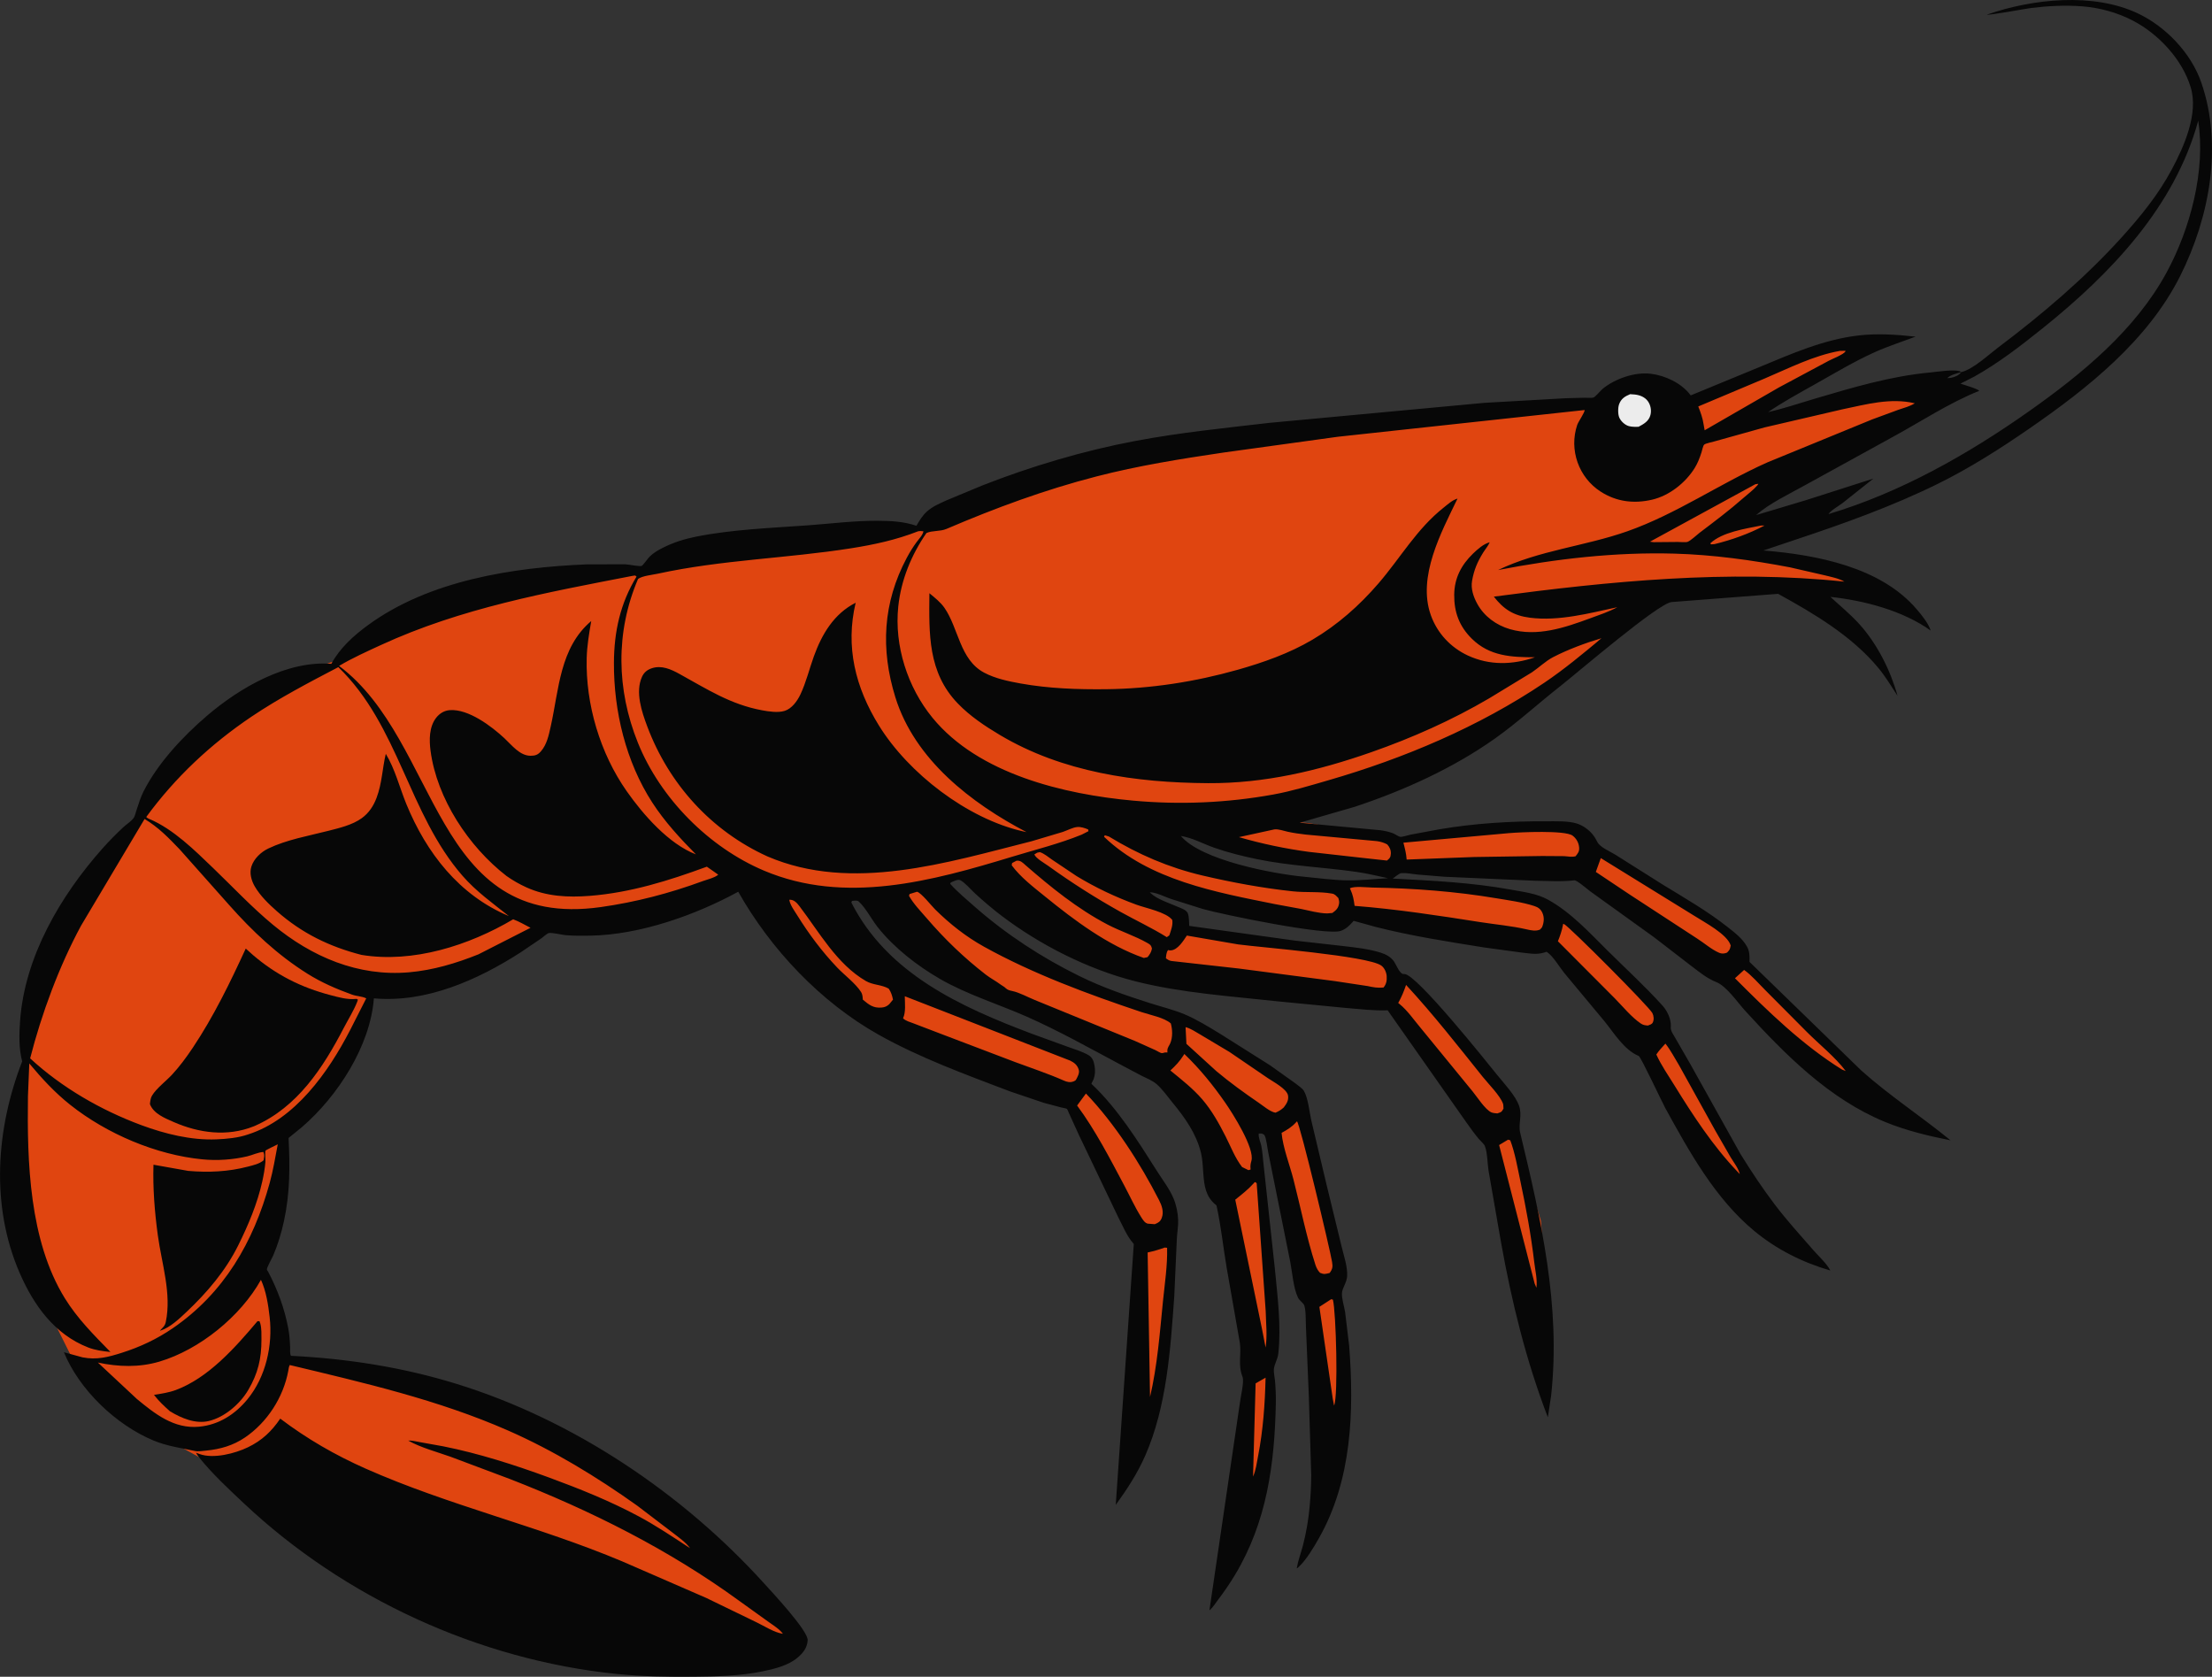 <?xml version="1.0" encoding="UTF-8" standalone="no"?>
<svg
   width="405.94"
   height="307.657"
   version="1.1"
   id="svg752"
   sodipodi:docname="shrimpcolour.svg"
   inkscape:version="1.2.2 (b0a8486, 2022-12-01)"
   xmlns:inkscape="http://www.inkscape.org/namespaces/inkscape"
   xmlns:sodipodi="http://sodipodi.sourceforge.net/DTD/sodipodi-0.dtd"
   xmlns="http://www.w3.org/2000/svg"
   xmlns:svg="http://www.w3.org/2000/svg"
   xmlns:rdf="http://www.w3.org/1999/02/22-rdf-syntax-ns#"
   xmlns:cc="http://creativecommons.org/ns#"
   xmlns:dc="http://purl.org/dc/elements/1.1/">
  <rect width="100%" height="100%" fill="#333333" stroke="none"/>
  <title
     id="title877">Shrimp</title>
  <defs
     id="defs756" />
  <sodipodi:namedview
     id="namedview754"
     pagecolor="#ffffff"
     bordercolor="#666666"
     borderopacity="1.0"
     inkscape:showpageshadow="2"
     inkscape:pageopacity="0.0"
     inkscape:pagecheckerboard="0"
     inkscape:deskcolor="#d1d1d1"
     showgrid="false"
     inkscape:zoom="0.95"
     inkscape:cx="100.52632"
     inkscape:cy="138.42105"
     inkscape:window-width="1652"
     inkscape:window-height="1099"
     inkscape:window-x="0"
     inkscape:window-y="25"
     inkscape:window-maximized="0"
     inkscape:current-layer="svg752" />
  <g
     id="g1528">
    <path
       id="path1385"
       style="opacity:1;fill:#ececec;stroke-width:23"
       d="m 305.657,75.823 c 0,4.503 -1.539,6.308 -4.739,6.308 -3.199,0 -7.111,0.04 -7.111,-4.463 0,-4.503 2.594,-6.835 5.793,-6.835 3.199,10e-7 6.056,0.487 6.056,4.99 z"
       sodipodi:nodetypes="sssss" />
    <path
       style="opacity:1;fill:#e04510;fill-opacity:1;stroke-width:23"
       d="m 113.284,268.19 23.601,21.455 9.44,9.869 -3.862,3.433 L 43.34,271.623 36.474,267.332 24.03,260.466 12.873,248.451 7.295,237.295 3.004,211.119 3.433,199.104 5.578,193.526 v -10.299 l 7.295,-15.448 9.869,-13.731 3.004,-3.862 2.575,-6.866 16.306,-15.877 16.306,-6.007 1.716,0.429 10.299,-9.869 30.466,-6.866 14.59,-0.858 19.739,-4.291 29.179,-3.004 1.287,0.429 25.317,-10.299 34.757,-7.295 57.071,-6.007 7.724,1.287 8.582,12.444 6.007,-6.007 2.146,-6.866 3.862,-3.004 21.884,-8.582 7.295,-1.287 -15.877,10.728 -11.586,7.295 24.459,-7.295 10.728,-0.858 5.578,2.146 -28.321,13.302 -9.44,8.153 9.869,-0.429 -6.437,6.007 15.448,3.433 6.007,2.575 -14.59,1.287 -27.034,0.858 -12.796,13.348 -27.968,18.406 -30.037,9.44 9.44,0.858 14.59,2.575 1.287,0.858 13.302,-2.146 18.881,-0.858 2.146,0.858 1.716,3.004 20.597,12.015 6.437,5.149 0.429,3.433 18.881,18.451 5.578,7.295 -21.026,-14.16 -7.295,-9.869 -21.026,-13.302 -5.578,-4.291 -28.75,-0.858 -3.862,-0.429 -0.429,0.858 L 230,156.194 l -11.586,-5.149 -10.299,1.287 18.881,8.582 23.172,0.858 23.601,1.287 10.728,2.575 12.444,12.015 6.007,6.007 2.575,5.578 7.295,12.444 11.586,20.168 -12.015,-12.444 -8.582,-13.731 -3.862,-6.007 -15.877,-16.306 -30.896,-3.862 -5.578,-2.146 -2.146,2.575 -23.601,-3.433 -15.448,-5.578 3.004,4.291 5.149,1.716 2.146,0.429 0.429,3.862 35.616,4.291 3.862,3.433 h 1.287 l 11.157,12.444 9.011,11.586 -0.429,4.291 5.149,16.735 1.287,15.877 -3.004,5.578 -7.724,-37.332 -19.31,-25.317 -42.481,-3.004 -11.586,-5.149 -19.739,-15.448 -9.011,3.004 12.444,10.728 11.157,6.866 22.313,6.866 21.026,13.302 9.011,34.757 -3.004,1.716 0.858,2.146 2.575,11.157 -2.575,14.59 -3.004,-9.44 -1.287,-18.022 -2.146,-4.72 -5.149,-26.604 -5.578,-3.004 3.004,8.582 3.004,24.459 v 12.873 l -1.287,2.146 0.858,3.433 -0.858,14.16 -3.862,12.015 -0.429,-15.019 0.858,-17.593 -4.72,-25.317 -1.716,-12.444 -9.011,-13.302 -18.881,-9.011 -19.739,-8.153 -5.578,-7.724 -7.724,-7.295 -11.157,0.858 12.873,15.019 24.888,10.299 10.728,4.72 v 3.433 l 8.153,9.44 7.295,12.444 0.429,6.437 0.429,9.44 -2.146,16.735 -4.72,10.299 0.429,-28.321 0.429,-9.011 -9.44,-16.306 -5.149,-9.011 -32.183,-11.157 -12.015,-10.728 -14.16,-17.164 -15.877,5.149 -19.739,1.716 -3.433,3.862 -11.586,6.007 -18.451,2.575 0.429,2.146 -5.578,14.16 -8.582,9.011 -1.716,2.146 -0.858,8.582 -2.146,11.586 -2.146,3.433 2.146,3.433 2.575,6.866 -0.429,6.437 10.299,1.716 34.328,9.869 z"
       id="path452"
       sodipodi:nodetypes="ccccccccccccccccccccccccccccccccccccccccccccccccccccccccccccccccccccccccccccccccccccccccccccccccccccccccccccccccccccccccccccccccccccccccccccccccccccccccccccccccccccccccccccccccc" />
    <path
       fill="#070707"
       d="m 357.362,69.365 c 0.226,0.014 0.466,-0.008 0.689,-0.049 0.716,-0.129 1.441,-0.452 1.88,-1.04 l 0.135,-0.033 c 2.16,-0.6 4.863,-3.155 6.669,-4.515 8.059,-6.062 15.94,-12.772 22.707,-20.266 3.48,-3.854 6.649,-7.767 9.113,-12.362 2.271,-4.244 4.924,-10.245 3.483,-15.057 -1.539,-5.126 -5.889,-9.792 -10.608,-12.253 -2.852,-1.489 -6.119,-2.386 -9.329,-2.63 -3.091,-0.236 -6.267,-0.074 -9.342,0.305 -1.029,0.127 -7.749,1.384 -8.12,1.216 8.363,-2.917 19.551,-4.088 27.712,-0.214 5.137,2.438 9.757,7.278 11.62,12.664 3.996,11.545 1.505,24.755 -3.837,35.44 -5.947,11.895 -16.997,20.667 -27.746,28.084 -5.373,3.71 -10.898,7.223 -16.764,10.118 -8.377,4.133 -17.469,7.381 -26.335,10.322 l -5.684,1.908 c 9.72,0.791 21.512,3.02 28.131,10.775 0.928,1.085 2.136,2.545 2.575,3.917 -5.093,-3.652 -12.214,-5.523 -18.401,-6.174 1.775,1.639 3.696,3.203 5.316,4.998 3.274,3.627 5.694,8.45 7.006,13.153 -1.151,-1.761 -2.228,-3.566 -3.581,-5.186 -4.873,-5.839 -11.745,-9.902 -18.34,-13.528 l -19.549,1.509 c -2.442,0.22 -17.25,12.938 -20.468,15.468 -3.972,3.122 -7.757,6.59 -11.865,9.515 -7.707,5.487 -16.854,9.619 -25.818,12.585 l -10.09,2.918 14.826,1.385 c 0.806,0.113 1.605,0.278 2.362,0.583 0.308,0.124 0.966,0.592 1.247,0.622 0.431,0.046 1.442,-0.305 1.897,-0.397 l 5.346,-0.991 c 6.406,-1.091 13.084,-1.499 19.578,-1.462 1.702,0.009 3.965,-0.102 5.603,0.409 1.09,0.341 2.191,1.127 2.908,2.015 0.328,0.408 0.617,0.881 0.841,1.35 0.49,1.023 2.379,1.754 3.347,2.375 l 8.77,5.532 c 3.98,2.432 8.093,4.799 11.76,7.69 1.32,1.04 2.765,2.133 3.599,3.626 0.498,0.891 0.477,1.806 0.457,2.797 l 20.535,19.951 c 5.181,4.62 11.002,8.411 16.359,12.793 -4.09,-0.818 -8.134,-1.78 -12.005,-3.369 -10.27,-4.216 -18.313,-12.338 -25.684,-20.403 -1.41,-1.543 -3.405,-4.514 -5.303,-5.263 -1.701,-0.672 -3.073,-1.825 -4.522,-2.912 l -6.88,-5.304 -11.703,-8.419 c -0.542,-0.389 -2.466,-2.092 -2.942,-2.035 -2.376,0.283 -4.908,0.105 -7.301,0.072 l -16.537,-0.731 -5.004,-0.41 c -0.923,-0.085 -1.941,-0.32 -2.862,-0.264 -0.442,0.027 -1.232,0.739 -1.621,1.007 7.321,0.39 14.402,0.71 21.639,2.024 2.291,0.416 4.809,0.711 6.874,1.859 4.193,2.331 7.529,5.978 10.895,9.321 3.36,3.338 6.944,6.608 10.11,10.119 0.862,0.955 1.569,2.442 1.518,3.764 l -0.015,0.202 c -0.031,0.663 0.419,1.244 0.736,1.799 l 2.804,4.869 9.274,16.612 c 1.958,3.166 4.057,6.326 6.312,9.289 2.197,2.887 4.651,5.583 7.034,8.316 0.952,1.093 2.487,2.479 3.125,3.743 -5.096,-1.477 -9.872,-3.867 -13.97,-7.267 -7.174,-5.95 -11.881,-14.468 -16.298,-22.5 -0.633,-1.151 -4.491,-9.426 -4.892,-9.594 -2.685,-1.123 -4.485,-4.151 -6.278,-6.358 l -7.395,-8.879 c -0.854,-1.049 -2.037,-3.075 -3.123,-3.803 -0.193,-0.13 -0.141,-0.068 -0.415,0.022 -1.581,0.516 -2.977,0.176 -4.593,0.001 l -6.606,-0.903 c -6.625,-1.057 -13.32,-2.106 -19.828,-3.748 -0.415,-0.104 -4.046,-1.145 -4.079,-1.127 -0.096,0.051 -0.144,0.16 -0.217,0.24 -0.588,0.647 -1.078,1.144 -1.897,1.499 l -0.187,0.082 c -2.552,1.002 -21.847,-2.992 -25.408,-4.005 l -5.945,-1.881 c -1.054,-0.374 -2.664,-1.189 -3.763,-1.173 l -0.211,-0.158 0.211,0.158 0.177,0.172 c 1.248,1.155 3.552,1.864 5.097,2.545 0.56,0.247 1.376,0.496 1.682,1.075 0.15,0.284 0.21,0.911 0.236,1.232 l 0.051,1.139 19.484,2.711 8.743,0.983 c 2.276,0.272 4.668,0.521 6.861,1.202 0.996,0.309 1.931,0.794 2.522,1.683 0.364,0.547 0.992,2.152 1.627,2.249 l 0.278,0.003 c 2.263,0.106 14.962,15.993 16.937,18.446 1.273,1.581 3.419,3.828 4.082,5.742 0.606,1.751 -0.181,3.352 0.202,4.943 3.824,15.91 7.473,31.716 5.68,48.204 l -0.604,4.005 c -4,-10.423 -6.625,-21.118 -8.591,-32.095 l -2.292,-13.164 c -0.215,-1.335 -0.197,-3.368 -0.695,-4.559 -0.152,-0.363 -0.821,-0.933 -1.1,-1.267 -0.838,-1.003 -1.594,-2.074 -2.352,-3.136 l -14.367,-20.458 c -2.521,0.092 -4.956,-0.214 -7.462,-0.416 l -12.631,-1.222 c -8.695,-0.953 -17.745,-1.541 -26.237,-3.693 -8.629,-2.186 -17.475,-6.66 -24.527,-12.017 -1.708,-1.298 -3.313,-2.676 -4.895,-4.123 -0.72,-0.658 -1.83,-1.975 -2.659,-2.397 -0.485,-0.247 -1.301,0.231 -1.776,0.421 l -0.099,0.242 c 1.41,1.545 3.04,2.908 4.612,4.285 5.736,5.024 12.227,9.252 19.072,12.621 4.181,2.059 8.554,3.572 12.99,4.984 2.098,0.668 4.267,1.184 6.302,2.033 2.291,0.955 4.473,2.322 6.592,3.606 l 9.132,5.761 4.706,3.355 c 0.427,0.336 1.244,0.897 1.513,1.348 0.763,1.279 1.022,3.977 1.363,5.469 l 2.824,11.883 2.735,11.229 c 0.41,1.74 1.099,3.634 1.008,5.432 -0.057,1.116 -0.856,2.074 -0.946,3.014 -0.093,0.964 0.404,2.514 0.568,3.527 l 0.748,6.184 c 0.922,12.009 0.52,24.678 -5.58,35.382 -0.992,1.741 -2.274,3.919 -3.733,5.271 -0.13,0.121 -0.169,0.134 -0.305,0.21 l 0.029,-0.172 c 0.247,-1.363 0.751,-2.663 1.099,-4.002 0.603,-2.322 1.025,-4.77 1.239,-7.159 0.174,-1.931 0.289,-3.879 0.287,-5.818 l -0.434,-14.356 -0.53,-12.739 c -0.061,-0.886 0.041,-3.555 -0.418,-4.208 -0.31,-0.441 -0.804,-0.721 -1.046,-1.228 -0.856,-1.793 -1.036,-4.57 -1.419,-6.553 l -4.028,-20.023 c -0.152,-0.7 -0.366,-2.75 -0.72,-3.244 -0.111,-0.155 -0.331,-0.191 -0.496,-0.286 l -0.528,-0.003 c -0.129,0.648 0.297,1.53 0.44,2.185 0.234,1.071 0.289,2.225 0.414,3.316 l 2.097,19.357 c 0.483,5.028 1.192,10.529 0.624,15.569 -0.11,0.972 -0.755,1.967 -0.813,2.841 -0.042,0.62 0.144,1.366 0.2,1.989 0.128,1.41 0.192,2.86 0.163,4.275 -0.227,11.15 -1.649,21.753 -7.506,31.478 -0.941,1.563 -1.963,3.05 -3.064,4.504 -0.453,0.598 -0.942,1.388 -1.5,1.881 l -0.115,0.089 5.61,-38.189 c 0.123,-1.078 0.81,-3.779 0.457,-4.671 -0.861,-2.171 -0.186,-3.979 -0.479,-6.176 l -2.426,-13.825 c -0.633,-3.712 -1.02,-7.533 -1.82,-11.206 -0.069,-0.316 0.006,-0.172 -0.273,-0.408 -1.761,-1.486 -2.019,-3.404 -2.187,-5.6 -0.099,-1.285 -0.13,-2.606 -0.435,-3.862 -0.859,-3.537 -2.936,-6.43 -5.204,-9.195 -0.914,-1.113 -1.876,-2.497 -2.967,-3.434 -0.756,-0.649 -1.805,-1.055 -2.697,-1.498 l -3.982,-2.106 c -5.645,-3.006 -11.241,-6.154 -17.095,-8.741 -5.246,-2.318 -11.052,-4.097 -15.998,-6.961 -4.165,-2.412 -8.387,-5.693 -11.373,-9.457 -1.127,-1.421 -2.221,-3.59 -3.525,-4.752 -0.257,-0.229 -0.859,-0.096 -1.201,-0.082 l -0.121,0.296 c 6.627,13.08 20.103,19.168 33.152,24.092 l 6.594,2.394 c 1.232,0.445 2.645,0.858 3.774,1.518 0.767,0.448 0.992,1.2 1.123,2.03 0.124,0.786 0.106,1.559 -0.16,2.317 l -0.429,0.911 c 4.848,4.578 8.498,10.441 12.049,16.034 0.996,1.569 2.283,3.249 3.007,4.96 0.518,1.223 0.818,2.679 0.865,4.001 0.042,1.169 -0.203,2.387 -0.247,3.567 l -0.468,10.455 c -0.697,9.706 -1.368,20.179 -5.322,29.201 -1.432,3.267 -3.327,6.169 -5.415,9.046 l 3.31,-47.877 -0.168,-0.193 c -1.168,-1.363 -1.874,-3.163 -2.703,-4.746 l -7.228,-15.115 -1.778,-3.901 c -0.059,-0.124 -0.294,-0.746 -0.391,-0.818 -0.15,-0.113 -0.788,-0.204 -0.987,-0.256 l -3.289,-0.872 -6.223,-2.107 c -8.094,-3.08 -16.515,-6.142 -24.075,-10.391 -10.658,-5.99 -19.779,-15.651 -25.75,-26.227 -7.877,4.304 -18.07,7.909 -27.124,8.06 -1.508,0.025 -3.042,0.038 -4.545,-0.089 -0.64,-0.054 -2.583,-0.524 -3.12,-0.379 -0.325,0.088 -1.054,0.756 -1.357,0.97 l -3.734,2.531 c -7.872,5.076 -17.392,9.34 -26.985,8.471 -0.667,8.747 -6.648,17.967 -13.187,23.611 l -2.469,2.012 c 0.263,5.22 0.268,10.126 -0.85,15.259 -0.467,2.145 -1.117,4.323 -1.989,6.34 -0.192,0.445 -1.155,2.126 -1.137,2.507 0.007,0.161 0.152,0.286 0.227,0.429 1.723,3.275 3.026,6.782 3.697,10.428 0.212,1.15 0.297,2.302 0.338,3.47 0.016,0.45 -0.076,1.146 0.152,1.533 10.356,0.512 20.516,2.095 30.433,5.162 21.41,6.62 41.442,20.07 56.441,36.643 1.348,1.489 8.035,8.625 7.949,10.372 -0.069,1.401 -0.854,2.371 -1.887,3.233 -1.699,1.419 -4.236,2.047 -6.355,2.481 -4.214,0.862 -8.422,0.941 -12.707,0.98 -4.756,0.043 -9.43,-0.021 -14.168,-0.506 -25.221,-2.581 -49.912,-13.95 -68.328,-31.281 -2.891,-2.721 -5.776,-5.382 -8.27,-8.486 -0.219,-0.273 -0.378,-0.521 -0.539,-0.83 l 0.171,0.072 0.289,0.107 0.187,0.072 c 2.561,0.931 6.521,-0.092 8.911,-1.249 2.565,-1.241 4.322,-2.915 5.908,-5.246 4.885,3.7 10.081,6.695 15.686,9.179 15.299,6.779 31.669,10.525 47.073,17.014 l 15.403,6.7 9.305,4.51 c 1.454,0.71 3.199,1.846 4.781,2.079 l 0.218,0.168 -0.218,-0.168 c -0.638,-0.882 -1.847,-1.611 -2.736,-2.254 l -5.248,-3.769 c -12.89,-9.398 -27.253,-16.593 -42.098,-22.371 l -10.926,-4.097 c -2.524,-0.896 -5.416,-1.652 -7.756,-2.96 0.641,-0.054 1.453,0.17 2.095,0.274 l 4.373,0.786 c 6.547,1.307 13.107,3.416 19.365,5.714 5.622,2.065 11.191,4.303 16.479,7.133 3.261,1.746 6.322,3.818 9.414,5.837 -0.796,-1.111 -2.146,-2.016 -3.217,-2.864 l -6.469,-4.93 c -7.421,-5.283 -15.38,-10.14 -23.733,-13.807 -12.848,-5.64 -26.457,-8.751 -40.043,-12.008 -0.189,0.346 -0.204,0.685 -0.275,1.065 -0.903,4.859 -3.85,9.44 -7.934,12.222 -2.168,1.477 -4.555,2.168 -7.146,2.412 -0.639,0.06 -1.453,0.206 -2.083,0.068 -2.604,-0.57 -5.09,-0.88 -7.594,-1.927 -6.878,-2.877 -13.582,-9.283 -16.417,-16.187 l 3.41,0.936 c 2.625,0.515 4.724,-0.046 7.194,-0.828 3.349,-1.06 6.435,-2.508 9.338,-4.491 9.427,-6.441 14.84,-15.828 17.823,-26.681 0.637,-2.316 1.025,-4.729 1.48,-7.087 -0.244,0.126 -2.189,1.046 -2.245,1.163 -0.136,0.284 0.015,1.654 -0.02,2.074 -0.101,1.202 -0.322,2.421 -0.583,3.597 -0.896,4.041 -2.567,7.996 -4.403,11.696 -2.324,4.681 -5.712,8.652 -9.489,12.219 -1.309,1.236 -3.005,2.857 -4.737,3.411 l -0.137,0.04 0.028,-0.062 c 0.492,-0.557 0.872,-0.771 1.035,-1.54 1.1,-5.205 -0.759,-10.733 -1.466,-15.946 -0.578,-4.264 -0.925,-8.603 -0.792,-12.909 l 6.38,1.133 c 3.678,0.322 7.374,0.159 10.952,-0.785 0.982,-0.259 2.079,-0.492 2.872,-1.151 0.101,-0.642 0.216,-0.926 -0.031,-1.538 -0.998,0.063 -2.02,0.586 -3.003,0.814 -2.637,0.613 -5.457,0.805 -8.157,0.546 -8.514,-0.816 -17.588,-4.69 -24.282,-10 -2.834,-2.248 -5.209,-4.83 -7.521,-7.597 l -0.246,5.991 c -0.166,12.056 0.232,26.486 6.75,37.059 2.314,3.754 5.329,6.754 8.388,9.889 -1.417,-0.156 -2.75,-0.309 -4.086,-0.829 -6.18,-2.405 -9.991,-7.752 -12.547,-13.614 -5.4,-12.383 -4.365,-26.527 0.435,-38.871 -0.631,-2.351 -0.556,-5.072 -0.381,-7.489 0.855,-11.751 7.41,-22.886 15.068,-31.527 1.224,-1.381 2.545,-2.715 3.894,-3.974 0.552,-0.515 1.354,-1.012 1.81,-1.585 0.299,-0.375 0.432,-1.067 0.589,-1.535 0.39,-1.164 0.748,-2.353 1.304,-3.452 2.64,-5.204 7.238,-10.105 11.671,-13.893 6.023,-5.146 14.623,-10.13 22.774,-9.495 1.607,-2.941 4.115,-5.19 6.796,-7.145 11.22,-8.178 26.545,-10.552 40.111,-11.106 l 7.083,-0.008 c 0.553,0.026 2.575,0.428 2.967,0.293 0.232,-0.08 1.192,-1.444 1.471,-1.716 0.697,-0.679 1.56,-1.182 2.424,-1.617 1.953,-0.982 3.933,-1.605 6.071,-2.033 6.669,-1.336 13.851,-1.594 20.635,-2.089 4.245,-0.31 8.602,-0.869 12.856,-0.829 2.438,0.023 4.642,0.141 6.968,0.918 0.539,-0.939 1.097,-1.866 1.907,-2.602 1.033,-0.938 2.399,-1.512 3.657,-2.081 l 6.443,-2.682 c 8.972,-3.529 18.665,-6.408 28.148,-8.196 8.176,-1.542 16.417,-2.371 24.672,-3.328 l 39.392,-3.666 14.94,-0.848 3.47,-0.092 c 0.437,-0.008 1.176,0.077 1.583,-0.026 0.373,-0.095 1.386,-1.341 1.758,-1.64 2.293,-1.843 5.851,-3.09 8.817,-2.73 2.589,0.315 5.536,1.69 7.147,3.767 l 0.156,0.203 12.551,-5.171 c 5.901,-2.443 11.716,-5.036 18.119,-5.811 3.5,-0.424 7.104,-0.184 10.594,0.205 -2.511,0.935 -5.083,1.762 -7.53,2.866 -3.763,1.699 -7.344,3.856 -10.945,5.877 -2.889,1.623 -5.846,3.225 -8.579,5.098 2.832,-0.638 5.623,-1.59 8.407,-2.412 7.017,-2.073 14.03,-4.183 21.35,-4.86 1.171,-0.108 4.917,-0.722 5.7,-0.07 -0.796,0.232 -1.968,0.502 -2.568,1.089 l -0.209,0.159 z m -89.88,22.114 c -2.99,6.19 -7.401,14.343 -4.909,21.37 1.179,3.324 3.638,5.959 6.827,7.437 3.973,1.841 8.214,1.711 12.303,0.313 -4.314,-0.006 -8.329,-0.178 -11.598,-3.407 -2.306,-2.279 -3.265,-4.875 -3.232,-8.075 0.031,-3.031 1.292,-5.447 3.454,-7.543 0.789,-0.764 1.959,-1.804 3.053,-2.07 -0.259,0.65 -0.829,1.293 -1.201,1.898 -1.072,1.74 -1.675,3.163 -2.031,5.17 -0.256,1.446 0.254,2.927 0.944,4.196 1.259,2.315 3.488,3.942 6.008,4.674 4.986,1.449 10.028,-0.264 14.693,-1.982 1.664,-0.613 3.462,-1.2 5.016,-2.049 -5.145,1.107 -10.729,2.605 -16.034,1.931 -2.994,-0.381 -4.81,-1.528 -6.631,-3.868 21.191,-2.821 42.985,-4.992 64.327,-2.752 -1.07,-0.63 -2.44,-0.866 -3.638,-1.17 l -6.342,-1.454 c -6.953,-1.325 -14.129,-2.319 -21.214,-2.517 -10.839,-0.303 -21.729,0.951 -32.358,3.011 7.575,-3.638 15.908,-4.355 23.754,-7.12 8.989,-3.168 16.961,-8.749 25.667,-12.63 l 19.221,-7.88 4.833,-1.777 c 0.999,-0.344 2.106,-0.621 3.004,-1.185 -4.458,-1.059 -8.9,0.197 -13.277,1.103 l -14.296,3.322 -9.239,2.578 c -0.382,0.119 -1.562,0.343 -1.834,0.574 -0.21,0.179 -0.409,1.129 -0.498,1.413 -0.31,0.982 -0.674,1.942 -1.214,2.825 -1.68,2.743 -4.678,5.132 -7.848,5.867 -3.322,0.771 -6.522,0.396 -9.427,-1.466 -4.055,-2.598 -5.858,-7.686 -4.32,-12.252 0.204,-0.605 1.435,-2.332 1.352,-2.73 l -45.298,4.906 -21.034,2.905 c -7.786,1.154 -15.583,2.397 -23.212,4.365 -9.557,2.466 -18.499,5.763 -27.557,9.636 -1.182,0.505 -2.592,0.257 -3.68,0.757 -2.768,4.007 -4.66,8.609 -5.169,13.475 -0.755,7.21 1.701,14.825 6.276,20.416 8.456,10.335 24.136,14.054 36.839,15.21 8.589,0.782 17.202,0.417 25.69,-1.12 3.425,-0.62 6.795,-1.652 10.135,-2.619 13.885,-4.018 27.586,-9.803 39.602,-17.884 3.677,-2.473 7.126,-5.358 10.533,-8.186 -2.883,0.847 -6.253,2.104 -8.918,3.489 -1.362,0.709 -2.603,1.927 -3.894,2.79 l -7.81,4.75 c -6.846,4.021 -14.129,7.256 -21.613,9.878 -9.716,3.404 -19.62,5.761 -29.988,5.695 -13.206,-0.084 -26.716,-1.994 -38.225,-8.853 -2.754,-1.641 -5.446,-3.436 -7.685,-5.752 -5.538,-5.727 -5.298,-12.809 -5.229,-20.243 0.955,0.783 2.041,1.645 2.75,2.662 2.622,3.765 2.805,9.531 7.306,11.915 2.013,1.067 4.433,1.578 6.662,1.978 5.203,0.934 10.504,1.116 15.777,1.054 8.124,-0.095 16.288,-1.361 24.099,-3.573 4.702,-1.332 9.468,-3.014 13.692,-5.508 4.635,-2.736 8.608,-6.255 12.116,-10.322 4.072,-4.721 7.022,-10.01 12.005,-13.948 0.784,-0.619 1.547,-1.342 2.518,-1.631 z m -22.972,76.036 0.21,0.21 -0.21,-0.21 c 0.698,-0.502 1.121,-0.898 1.239,-1.785 0.046,-0.34 -0.045,-0.628 -0.135,-0.953 -0.402,-0.393 -0.597,-0.718 -1.161,-0.818 -2.324,-0.415 -4.835,-0.163 -7.193,-0.415 -5.56,-0.593 -11.134,-1.624 -16.576,-2.9 -6.188,-1.452 -11.768,-3.859 -17.174,-7.154 l -0.766,-0.238 -0.132,0.286 c 8.314,7.971 20.53,10.168 31.402,12.359 l 4.743,0.875 c 1.508,0.314 3.27,0.803 4.803,0.826 z m -14.717,103.625 0.162,-0.211 c 0.527,-1.148 0.684,-2.533 0.926,-3.773 0.923,-4.731 1.26,-9.561 1.374,-14.374 l -1.828,1.049 -0.472,17.097 z M 403.41,22.154 c -4.31,15.8 -16.068,28.066 -28.556,38.084 -4.003,3.21 -8.053,6.347 -12.538,8.863 l -2.541,1.289 c 0.594,0.214 3.183,0.939 3.439,1.324 -5.545,2.229 -10.611,5.596 -15.839,8.447 l -16.095,8.853 c -2.909,1.627 -6.527,3.315 -9.019,5.502 l 9.083,-2.72 12.457,-3.983 -5.7,4.521 c -0.668,0.505 -2.123,1.319 -2.551,1.996 13.176,-3.934 25.593,-10.957 36.771,-18.843 9.71,-6.851 19.518,-14.877 25.282,-25.485 4.357,-8.02 7.206,-18.747 5.808,-27.848 z m -65.715,42.22 c -4.836,0.838 -9.423,3.202 -13.912,5.105 l -12.122,5.099 c 0.446,1.131 0.804,2.115 0.985,3.319 l 0.186,1.053 13.617,-7.853 9.183,-4.915 c 0.749,-0.398 2.362,-0.991 2.926,-1.554 0.068,-0.069 0.088,-0.174 0.135,-0.261 z m -38.534,7.951 c -0.948,0.397 -1.636,0.806 -2.02,1.82 -0.24,0.634 -0.247,1.883 0.037,2.504 0.304,0.663 1.041,1.347 1.753,1.539 0.55,0.148 1.206,0.146 1.775,0.118 0.948,-0.496 1.891,-1.031 2.178,-2.157 0.217,-0.851 0.042,-1.825 -0.472,-2.536 -0.558,-0.772 -1.485,-1.127 -2.403,-1.226 z m 22.968,16.524 -19.329,10.542 0.666,0.089 4.439,-0.04 c 0.452,-0.004 1.384,0.106 1.778,-0.016 0.536,-0.166 1.718,-1.289 2.222,-1.671 2.72,-2.061 5.464,-4.114 8.023,-6.374 0.82,-0.725 1.867,-1.49 2.57,-2.319 0.107,-0.126 0.119,-0.163 0.186,-0.291 z m 1.046,7.582 c -2.867,0.579 -7.129,1.203 -9.313,3.265 l 0.151,0.186 0.632,-0.046 c 3.066,-0.74 6.385,-1.921 9.171,-3.405 z m -154.688,1.053 c -4.016,1.572 -8.056,2.448 -12.304,3.117 -11.833,1.864 -23.748,2.107 -35.495,4.668 -0.986,0.215 -2.832,0.388 -3.597,0.961 -4.161,9.753 -3.964,20.293 -0.02,30.066 4.108,10.18 13.002,19.167 23.128,23.448 14.876,6.29 30.842,1.923 45.578,-2.558 4.269,-1.298 8.597,-2.36 12.744,-4.049 l 1.236,-0.632 -0.072,-0.325 c -0.62,-0.248 -1.328,-0.5 -2.004,-0.436 -0.813,0.076 -1.864,0.64 -2.65,0.904 l -5.687,1.697 c -15.508,3.905 -32.981,9.44 -48.472,2.808 -10.323,-4.673 -18.111,-13.281 -22.089,-23.863 -1.014,-2.697 -2.233,-6.31 -0.969,-9.101 0.37,-0.818 0.969,-1.304 1.823,-1.583 1.791,-0.586 3.506,0.198 5.052,1.048 5.027,2.767 9.352,5.596 15.142,6.669 1.243,0.23 2.927,0.492 4.157,0.114 1.332,-0.409 2.341,-1.831 2.909,-3.037 1.041,-2.209 1.623,-4.646 2.449,-6.94 1.479,-4.107 3.7,-7.846 7.683,-9.868 -1.925,8.075 -0.044,15.561 4.272,22.535 5.441,8.788 16.196,17.057 26.354,19.397 l 0.737,0.16 c -10.166,-5.316 -20.525,-13.306 -24.074,-24.733 -2.743,-8.831 -2.301,-17.342 2.076,-25.57 0.539,-1.012 1.125,-1.968 1.802,-2.893 0.417,-0.57 1.156,-1.32 1.269,-2.004 -0.382,-0.041 -0.597,-0.076 -0.977,0 z m -52.33,8.161 c -15.844,3.072 -31.485,5.907 -46.253,12.705 -2.593,1.194 -5.222,2.378 -7.681,3.83 18.674,13.996 17.007,48.622 48.014,44.255 6.424,-0.905 12.651,-2.528 18.736,-4.767 0.788,-0.29 2.237,-0.63 2.835,-1.181 l -2.088,-1.467 c -6.977,2.571 -14.03,4.771 -21.477,5.354 -4.002,0.313 -7.926,0.122 -11.634,-1.555 -1.273,-0.576 -2.517,-1.288 -3.66,-2.093 -6.936,-5.371 -12.77,-14.181 -13.936,-22.963 -0.263,-1.983 -0.268,-4.37 1.007,-6.034 0.618,-0.805 1.484,-1.353 2.511,-1.43 3.43,-0.256 7.671,2.957 10.041,5.161 1.344,1.249 2.825,3.22 4.807,3.211 0.827,-0.003 1.3,-0.152 1.868,-0.792 1.118,-1.26 1.462,-2.998 1.818,-4.59 1.523,-6.796 1.648,-14.438 7.434,-19.336 -0.387,2.252 -0.777,4.539 -0.833,6.828 -0.21,8.471 2.476,17.455 7.341,24.388 3.021,4.305 7.691,9.662 12.705,11.598 -2.91,-2.942 -5.75,-6.026 -8.007,-9.51 -4.853,-7.49 -7.085,-16.802 -7.04,-25.669 0.029,-5.699 1.164,-10.882 4.145,-15.783 l -0.236,-0.208 z m -54.069,16.763 c -5.382,2.814 -10.889,5.688 -15.93,9.083 -7.489,5.044 -13.996,11.135 -19.323,18.417 0.235,0.211 0.292,0.245 0.565,0.359 4.391,1.839 8.333,5.752 11.716,9.006 3.623,3.484 7.112,7.214 10.989,10.417 7.098,5.865 15.6,9.53 24.972,8.709 4.41,-0.386 8.63,-1.651 12.719,-3.291 l 9.563,-4.871 c -1.034,-0.529 -2.095,-1.165 -3.185,-1.56 -8.117,4.803 -18.389,8.087 -27.839,6.53 -5.907,-1.519 -10.94,-3.975 -15.534,-8.022 -1.479,-1.303 -3.041,-2.814 -4.042,-4.529 -0.624,-1.07 -1.014,-2.447 -0.624,-3.664 0.462,-1.446 1.762,-2.665 3.103,-3.306 3.407,-1.632 7.412,-2.321 11.055,-3.253 2.04,-0.522 4.372,-1.066 6.094,-2.311 1.33,-0.963 2.165,-2.254 2.733,-3.773 0.997,-2.667 1.035,-5.314 1.68,-8.033 1.694,2.772 2.533,6.192 3.767,9.202 3.675,8.97 9.699,16.744 18.818,20.566 -2.983,-2.374 -5.983,-4.497 -8.511,-7.397 -9.929,-11.389 -11.668,-27.542 -22.786,-38.278 z m -35.555,27.863 -11.653,19.565 c -4.024,7.436 -7.255,16.169 -9.348,24.355 5.801,5.365 13.013,9.512 20.405,12.254 4.3,1.595 9.135,2.798 13.755,2.608 1.91,-0.078 4.052,-0.272 5.868,-0.915 8.611,-2.759 14.707,-11.432 18.682,-19.111 l 2.973,-5.848 c -0.862,-0.412 -1.742,-0.368 -2.62,-0.686 -2.864,-1.036 -5.591,-2.214 -8.178,-3.837 -5.485,-3.44 -10.1,-7.791 -14.377,-12.617 l -9.085,-10.216 c -2.04,-2.121 -3.868,-4.026 -6.421,-5.553 z m 207.345,1.907 -6.514,1.423 c 4.143,1.204 8.571,2.138 12.85,2.704 l 9.53,1.068 4.783,0.524 c 0.495,-0.385 0.674,-0.572 0.713,-1.229 0.041,-0.695 -0.21,-1.23 -0.661,-1.733 -0.619,-0.331 -1.202,-0.504 -1.893,-0.601 l -13.028,-1.2 c -1.124,-0.128 -2.245,-0.282 -3.35,-0.526 -0.76,-0.168 -1.651,-0.506 -2.43,-0.43 z m 43.065,0.685 -19.394,1.753 c 0.265,1.034 0.531,2.029 0.596,3.099 l 12.38,-0.468 12.5,-0.186 3.987,0.027 c 0.774,0.035 1.355,0.215 2.131,0.023 0.437,-0.573 0.712,-0.837 0.656,-1.6 -0.065,-0.877 -0.509,-1.671 -1.211,-2.192 -1.354,-1.005 -9.522,-0.638 -11.644,-0.454 z m -60.229,0.528 c 3.711,4.456 16.938,6.95 22.682,7.484 2.558,0.237 5.294,0.624 7.854,0.661 2.47,0.035 5.015,-0.265 7.488,-0.398 -1.911,-0.409 -3.842,-0.88 -5.777,-1.157 -6.086,-0.873 -12.253,-1.093 -18.29,-2.343 -2.672,-0.553 -5.345,-1.214 -7.919,-2.122 -1.973,-0.696 -3.967,-1.815 -6.038,-2.126 z m -26.378,3.066 -0.521,0.322 c 0.334,0.753 1.87,1.599 2.582,2.112 4.224,3.048 8.7,5.894 13.252,8.431 2.817,1.57 5.744,2.925 8.48,4.632 l 0.466,-0.333 c 0.291,-0.929 0.688,-1.848 0.534,-2.83 -1.087,-1.421 -4.809,-2.154 -6.509,-2.772 -3.855,-1.401 -7.538,-3.137 -11.044,-5.269 l -4.503,-3.016 c -0.693,-0.476 -1.433,-1.122 -2.238,-1.38 z m 103.44,0.99 -0.915,2.536 6.264,4.182 12.256,7.994 c 1.318,0.827 2.703,2.064 4.11,2.66 0.309,0.131 0.613,0.166 0.945,0.115 0.22,-0.033 0.317,-0.08 0.512,-0.153 0.497,-0.508 0.529,-0.6 0.666,-1.3 -0.63,-2.086 -4.871,-4.28 -6.693,-5.453 z m -107.241,0.484 -0.798,0.421 -0.069,0.421 c 1.678,2.245 3.962,3.969 6.123,5.724 5.403,4.388 11.487,8.952 18.123,11.273 l 0.682,-0.148 c 0.434,-0.545 0.674,-0.891 0.808,-1.58 -0.157,-0.603 -0.271,-0.7 -0.824,-1.016 -2.289,-1.308 -4.97,-2.153 -7.34,-3.394 -5.507,-2.884 -10.357,-6.816 -15.03,-10.88 -0.544,-0.473 -0.904,-0.912 -1.676,-0.823 z m 61.186,5.055 0.112,0.234 c 0.46,0.985 0.618,1.919 0.76,2.989 7.664,0.597 15.399,1.777 22.994,2.972 2.842,0.447 5.827,0.702 8.623,1.351 0.779,0.181 1.678,0.369 2.427,0.017 l 0.349,-0.401 c 0.353,-0.846 0.46,-1.757 0.084,-2.625 -0.309,-0.713 -0.78,-1.049 -1.505,-1.285 -2.174,-0.708 -4.674,-1.037 -6.936,-1.417 -7.501,-1.262 -15.181,-1.834 -22.784,-1.972 -1.055,-0.019 -3.233,-0.301 -4.124,0.138 z m -79.425,0.632 -1.378,0.421 -0.099,0.335 c 0.85,1.498 2.117,2.788 3.236,4.09 3.334,3.878 6.811,7.226 10.857,10.367 0.879,0.682 1.86,1.169 2.739,1.833 l 0.417,0.274 c 0.363,0.226 0.163,0.088 0.5,0.382 0.381,0.333 0.69,0.407 1.169,0.506 1.356,0.282 2.859,1.133 4.162,1.656 l 18.389,7.516 3.776,1.695 c 0.235,0.107 0.902,0.53 1.125,0.537 0.212,0.007 0.416,-0.084 0.624,-0.125 h 0.431 l -0.014,-0.323 c -0.006,-0.569 0.324,-0.869 0.532,-1.361 0.474,-1.12 0.41,-2.488 0.107,-3.633 -1.163,-1.061 -3.873,-1.581 -5.399,-2.091 -9.708,-3.249 -19.956,-7.03 -28.917,-12.011 -3.314,-1.843 -6.228,-4.149 -8.925,-6.808 -0.695,-0.685 -2.543,-3.042 -3.334,-3.259 z m -23.451,1.474 c 0.158,0.979 0.922,1.981 1.443,2.821 2.128,3.428 4.571,6.701 7.359,9.621 1.329,1.391 3.375,2.911 4.38,4.494 0.255,0.403 0.291,0.925 0.316,1.388 1.121,0.937 1.909,1.586 3.448,1.453 0.573,-0.049 0.982,-0.224 1.4,-0.613 l 0.69,-0.841 c -0.167,-0.775 -0.337,-1.351 -0.783,-2.013 -1.321,-0.768 -2.863,-0.627 -4.208,-1.41 -5.329,-3.104 -8.553,-8.972 -12.175,-13.721 -0.469,-0.616 -1.031,-1.249 -1.871,-1.18 z m 142.02,4.423 -0.028,0.159 c -0.191,1.039 -0.535,2.053 -0.936,3.029 l 10.442,10.479 c 1.458,1.48 3.042,3.439 4.752,4.601 0.457,0.31 0.775,0.339 1.316,0.39 0.37,-0.159 0.733,-0.205 0.912,-0.585 0.241,-0.51 0.17,-1.197 -0.076,-1.692 -0.594,-1.196 -15.393,-16.017 -16.215,-16.34 z m -69.057,2.146 c -0.627,0.939 -1.664,2.64 -2.938,2.718 -0.265,0.016 -0.286,-0.005 -0.511,-0.062 -0.33,0.47 -0.336,0.963 -0.394,1.516 0.345,0.248 0.589,0.428 1.021,0.494 l 12.436,1.391 17.566,2.301 6.008,0.908 c 1.024,0.23 1.842,0.37 2.899,0.268 0.531,-0.619 0.64,-1.298 0.585,-2.104 -0.047,-0.685 -0.418,-1.516 -0.993,-1.926 -2.516,-1.793 -22.18,-3.328 -26.286,-3.886 z m 102.266,6.304 -1.678,1.527 c 5.962,5.987 12.445,12.297 19.661,16.762 l 0.668,0.264 c -1.934,-2.569 -4.833,-4.863 -7.114,-7.151 l -7.685,-7.725 c -1.207,-1.204 -2.477,-2.697 -3.852,-3.677 z m -62.034,2.751 c -0.402,1.172 -0.835,2.232 -1.444,3.313 l 0.207,0.163 c 1.509,1.217 2.649,2.919 3.892,4.393 l 9.585,11.711 c 0.822,1.001 2.287,3.326 3.442,3.819 0.244,0.104 0.781,0.165 1.054,0.18 0.701,-0.243 0.753,-0.192 1.138,-0.871 -0.023,-0.252 -6.7e-4,-0.687 -0.083,-0.912 -0.551,-1.513 -2.694,-3.642 -3.728,-4.934 -4.536,-5.668 -9.135,-11.532 -14.064,-16.862 z m -91.997,2.076 c 0.011,1.221 0.223,2.946 -0.321,4.039 0.423,0.481 1.315,0.7 1.903,0.934 l 5.23,1.998 13.471,5.12 c 2.953,1.104 5.996,2.096 8.875,3.373 0.597,0.265 1.186,0.416 1.827,0.16 0.24,-0.095 0.242,-0.116 0.411,-0.257 0.286,-0.523 0.725,-1.27 0.531,-1.888 -0.27,-0.858 -0.793,-1.277 -1.583,-1.669 z m 51.531,5.678 0.153,3.056 5.508,5.021 c 2.453,2.059 5.143,4.005 7.788,5.811 0.859,0.587 2.039,1.62 3.043,1.803 0.62,-0.256 1.044,-0.52 1.537,-0.976 0.514,-0.697 0.906,-1.257 0.776,-2.158 -0.173,-1.206 -2.703,-2.525 -3.684,-3.193 l -7.059,-4.813 -5.41,-3.226 c -0.756,-0.434 -1.794,-1.143 -2.652,-1.326 z m 88.059,3.014 c -0.565,0.642 -1.207,1.281 -1.669,2.001 0.902,1.992 2.188,3.824 3.335,5.683 3.39,5.492 7.043,11.076 11.515,15.766 l 0.47,0.495 c -0.249,-1.059 -1.118,-2.153 -1.68,-3.086 l -2.803,-4.869 -6.644,-11.978 c -0.805,-1.328 -1.566,-2.799 -2.525,-4.011 z m -88.287,1.902 -0.179,0.286 c -0.682,1.074 -1.454,1.886 -2.385,2.746 2.011,1.638 4.162,3.323 5.854,5.295 1.759,2.05 3.07,4.411 4.286,6.808 0.953,1.878 1.725,3.935 3.02,5.61 l 1.168,0.573 0.398,-0.117 -0.015,-0.166 c -0.047,-0.579 0.004,-0.871 0.161,-1.422 0.65,-2.276 -3.417,-8.682 -4.793,-10.661 -2.269,-3.264 -4.639,-6.192 -7.514,-8.952 z m -18.056,7.257 -1.621,2.203 c 3.358,4.541 6.015,9.711 8.662,14.691 1.02,1.919 1.949,3.969 3.107,5.804 0.278,0.44 0.66,1.078 1.213,1.181 l 1.266,0.097 c 0.655,-0.267 1.012,-0.451 1.288,-1.164 0.423,-1.094 0.008,-2.259 -0.492,-3.239 -3.431,-6.728 -8.18,-14.118 -13.423,-19.573 z m 34.355,4.045 h 0.417 z m 4.37,1.053 -0.187,0.207 c -0.783,0.857 -1.627,1.365 -2.639,1.916 0.259,2.745 1.488,5.849 2.18,8.54 1.332,5.179 2.394,10.592 4.035,15.673 0.171,0.529 0.45,1.073 0.847,1.466 0.77,0.319 0.931,0.219 1.759,0.028 0.539,-0.731 0.597,-1.115 0.448,-2.029 -0.375,-2.293 -5.888,-25.399 -6.444,-25.801 z m 38.741,3.37 -1.644,0.986 6.516,25.403 0.329,0.781 c 0.199,-1.502 -0.223,-3.188 -0.399,-4.691 -0.587,-5.003 -1.498,-9.945 -2.545,-14.871 -0.53,-2.49 -0.963,-5.105 -1.855,-7.493 z m -46.495,7.793 -0.194,0.219 c -1.012,1.131 -2.198,2.051 -3.378,2.997 l 4.893,23.64 0.676,3.5 c 0.329,-2.211 0.071,-4.475 0.016,-6.7 l -1.652,-23.445 c -0.267,-0.226 -0.132,-0.188 -0.361,-0.211 z m -16.521,12.005 c -1.04,0.384 -2.047,0.668 -3.13,0.9 l 0.438,26.513 c 1.351,-5.757 1.792,-11.747 2.38,-17.619 0.321,-3.2 0.839,-6.54 0.754,-9.754 z m -165.854,5.921 c -3.738,6.706 -11.262,12.818 -18.641,15.004 -3.72,1.102 -7.534,0.97 -11.286,0.173 l 7.145,6.67 c 3.346,2.762 6.827,5.53 11.422,5.102 3.614,-0.337 6.619,-2.263 8.898,-5.048 3.356,-4.1 4.65,-9.871 4.059,-15.064 -0.257,-2.254 -0.639,-4.775 -1.597,-6.836 z m 196.404,3.557 -2.162,1.402 2.461,16.901 0.234,1.211 c 0.79,-1.723 0.36,-17.268 -0.214,-19.437 z"
       id="path736"
       style="stroke-width:0.337" />
    <path
       fill="#070707"
       d="m 471.306,84.613 0.203,-0.195 z"
       id="path738"
       style="stroke-width:0.337" />
    <path
       fill="#070707"
       d="m 477.205,92.639 0.222,-0.209 z"
       id="path740"
       style="stroke-width:0.337" />
    <path
       fill="#070707"
       d="m 46.749,206.588 -0.233,0.095 c -4.844,1.921 -10.038,1.222 -14.704,-0.835 -1.621,-0.715 -3.616,-1.505 -4.297,-3.255 0.052,-0.515 0.106,-1.103 0.378,-1.557 0.813,-1.353 2.586,-2.672 3.688,-3.863 1.409,-1.524 2.685,-3.257 3.835,-4.984 3.817,-5.732 6.814,-11.899 9.682,-18.14 l 1.321,1.179 c 4.217,3.617 8.845,5.96 14.234,7.364 1.473,0.383 3.027,0.838 4.562,0.702 0.317,-0.028 0.137,-0.066 0.464,0.132 l -0.114,0.357 c -0.622,1.613 -1.662,3.255 -2.466,4.803 -3.797,7.315 -8.515,14.57 -16.351,18.002 z"
       id="path742"
       style="stroke-width:0.337" />
    <path
       fill="#070707"
       d="m 31.185,258.946 c -1.037,-0.929 -2.079,-1.898 -2.925,-3.005 1.346,-0.224 2.735,-0.42 4.019,-0.9 6.015,-2.252 10.93,-7.837 14.976,-12.626 l 0.364,0.002 0.158,0.44 c 0.245,0.927 0.201,2.011 0.203,2.966 0.004,3.491 -0.636,6.178 -2.426,9.223 -1.483,2.524 -4.302,4.981 -7.208,5.68 -2.492,0.599 -5.081,-0.529 -7.16,-1.781 z"
       id="path744"
       style="stroke-width:0.337" />
    <path
       fill="#070707"
       d="m 233.179,237.3 -0.413,0.235 z"
       id="path746"
       style="stroke-width:0.337" />
    <path
       fill="#070707"
       d="m 232.765,237.535 -0.219,0.169 z"
       id="path748"
       style="stroke-width:0.337" />
    <path
       fill="#070707"
       d="m 441.799,280.905 -0.166,0.22 z"
       id="path750"
       style="stroke-width:0.337" />
  </g>
</svg>
